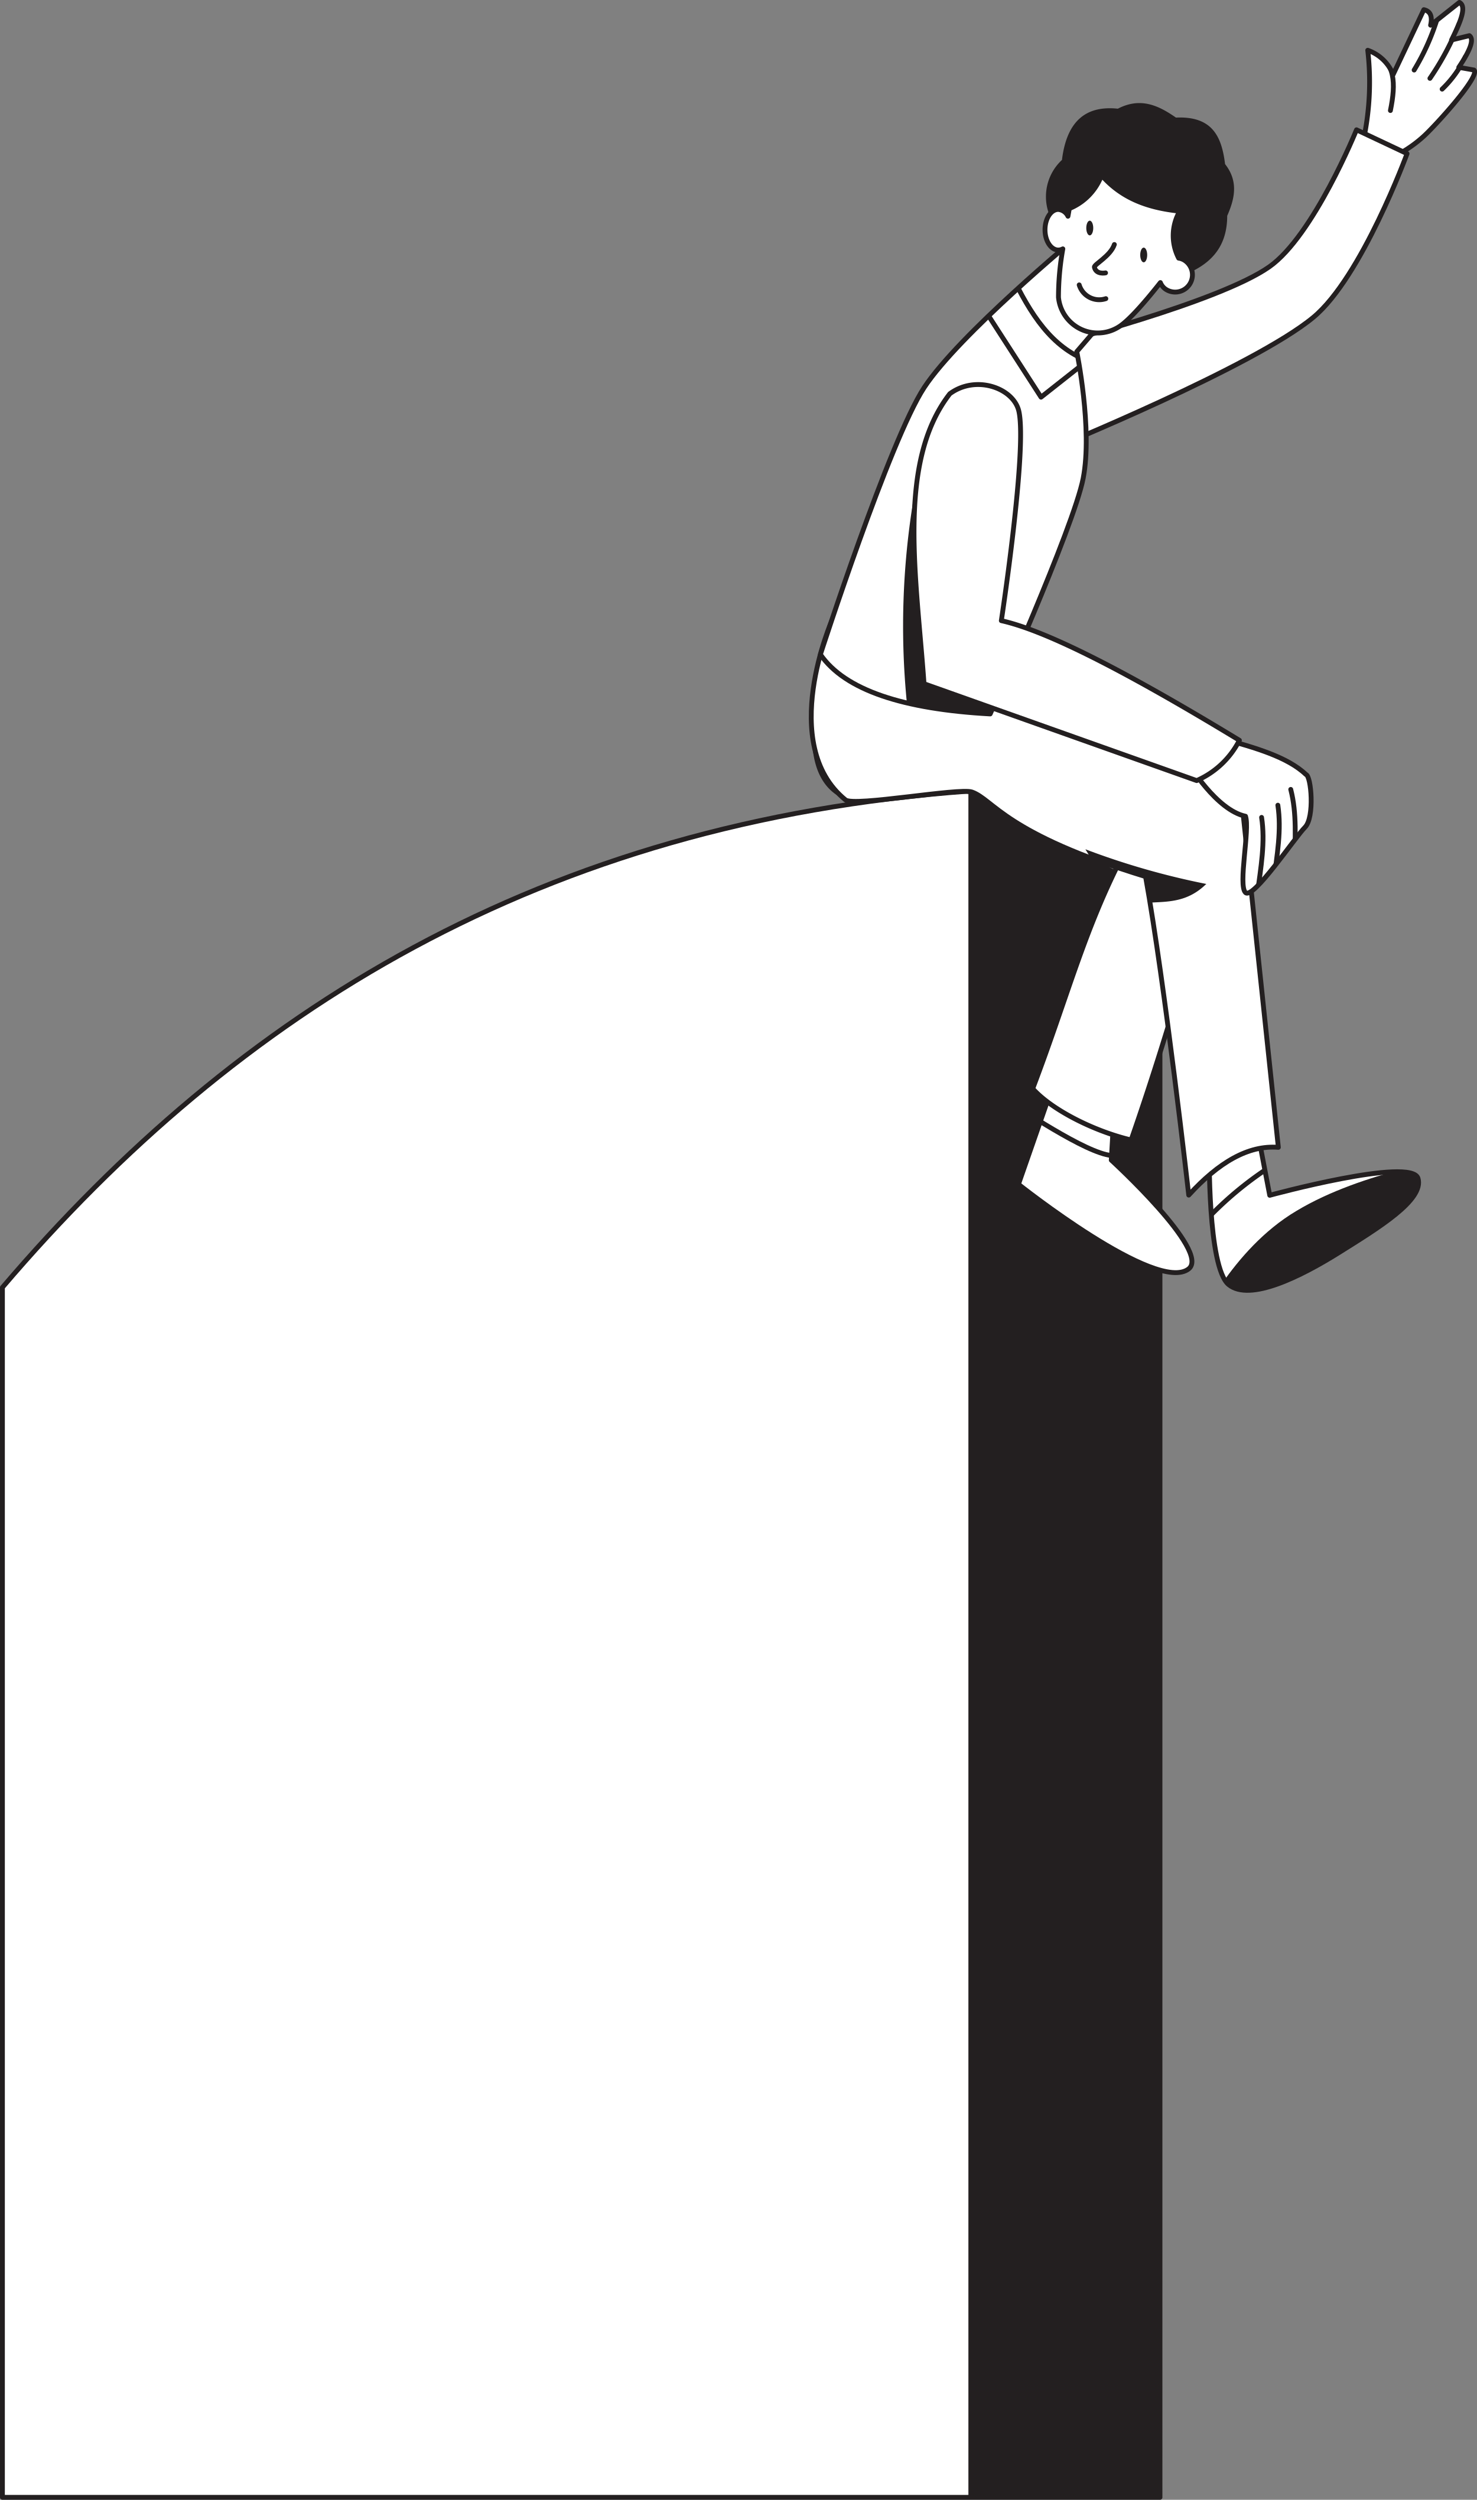 <svg xmlns="http://www.w3.org/2000/svg" xmlns:xlink="http://www.w3.org/1999/xlink" viewBox="0 0 152.49 258.05"><rect x="0" y="0" width="152.49" height="258.05" fill="#808080" stroke="none"/><defs><style>.cls-1,.cls-5{fill:none;}.cls-10,.cls-2{fill:#fff;}.cls-10,.cls-2,.cls-7{fill-rule:evenodd;}.cls-3{clip-path:url(#clip-path);}.cls-4,.cls-7{fill:#231f20;}.cls-10,.cls-5{stroke:#231f20;stroke-linecap:round;stroke-linejoin:round;stroke-width:0.5px;}.cls-6{clip-path:url(#clip-path-2);}.cls-8{clip-path:url(#clip-path-3);}.cls-9{clip-path:url(#clip-path-4);}.cls-11{clip-path:url(#clip-path-5);}.cls-12{clip-path:url(#clip-path-6);}.cls-13{clip-path:url(#clip-path-7);}.cls-14{clip-path:url(#clip-path-8);}</style><clipPath id="clip-path"><path class="cls-1" d="M119.76,92.72,100,81.67C56,84.87,24.61,104.34.25,132.9V257.8H119.76Z"/></clipPath><clipPath id="clip-path-2"><path class="cls-1" d="M124.85,118.61s-.2,12.19,2,14,7.51-.89,11.33-3.27c4.13-2.59,8.88-5.46,8.22-7.7s-15.31,1.75-15.31,1.75l-1.29-6.73Z"/></clipPath><clipPath id="clip-path-3"><path class="cls-1" d="M108.59,112.38l-3.44,9.87s14.28,11.35,17.58,8.73c2.28-1.82-8-11.22-8-11.22l.35-6Z"/></clipPath><clipPath id="clip-path-4"><path class="cls-1" d="M140.62,15.1a28.53,28.53,0,0,0,.59-9.91,4.35,4.35,0,0,1,2.62,2.51L147,1c.69.15.9.7.7,1.6L150.67.25c.8.4.1,2.05-.81,3.88l1.84-.45c.47.33.23,1.3-1.09,3.27l1.57.28c.7.64-4.23,6-5.25,6.89a13.14,13.14,0,0,1-3.57,2.29Z"/></clipPath><clipPath id="clip-path-5"><path class="cls-1" d="M85.91,64s-5.67,12.83,1.38,18.57c.88.72,11.74-1.27,13.06-.81,2.26.81,3.35,4.27,17.92,8.73,2,11.06,4.46,32.88,4.46,32.88,3.08-3.38,6.16-5.18,9.25-4.93l-4-37.86-32.56-10Z"/></clipPath><clipPath id="clip-path-6"><path class="cls-1" d="M111.12,24.52S99,34.55,95.42,40,84.7,67.56,84.7,67.56c2.55,3.7,8.59,5.65,17.53,6.14,0,0,8.61-19.24,9.6-24.32s-.66-13.08-.66-13.08L116,30.68Z"/></clipPath><clipPath id="clip-path-7"><path class="cls-1" d="M126.17,76.24c3.38.94,6.75,1.89,8.66,3.71.55.15.91,4.44-.1,5.45s-5.35,7.49-6.14,6.74.47-6.52,0-7.88c-3-.63-5.86-5.4-5.86-5.4Z"/></clipPath><clipPath id="clip-path-8"><path class="cls-1" d="M110.26,22.32c.09-.49.14-.79.14-.79a5.94,5.94,0,0,0,3.33-3.44c2.18,2.5,5,3.39,8.07,3.71a5.05,5.05,0,0,0-.11,4.85s0,0,0,0a1.51,1.51,0,0,1,.6.22,1.78,1.78,0,0,1-1.92,3,1.5,1.5,0,0,1-.57-.7c-1.42,1.8-3.29,4-4.37,4.62a4.07,4.07,0,0,1-6.15-3.1,28.4,28.4,0,0,1,.45-5,1,1,0,0,1-.47.12c-.75,0-1.37-.93-1.37-2.09s.62-2.1,1.37-2.1A1.23,1.23,0,0,1,110.26,22.32Z"/></clipPath></defs><g id="Layer_1" data-name="Layer 1"><path class="cls-2" d="M119.76,92.72,100,81.67C56,84.87,24.61,104.34.25,132.9V257.8H119.76Z"/><g class="cls-3"><rect class="cls-4" x="99.98" y="63.27" width="39.42" height="212.95"/></g><path class="cls-5" d="M119.76,92.72,100,81.67C56,84.87,24.61,104.34.25,132.9V257.8H119.76Z"/><path class="cls-2" d="M124.85,118.61s-.2,12.19,2,14,7.51-.89,11.33-3.27c4.13-2.59,8.88-5.46,8.22-7.7s-15.31,1.75-15.31,1.75l-1.29-6.73Z"/><g class="cls-6"><path class="cls-7" d="M123.55,137s3.54-8,10.3-12c6.91-4.16,16.76-5.47,16.76-5.47l-4.12,14.79-19.61,4.5Z"/><path class="cls-5" d="M124.37,126.11a36.14,36.14,0,0,1,8.11-6.5"/></g><path class="cls-5" d="M124.85,118.61s-.2,12.19,2,14,7.51-.89,11.33-3.27c4.13-2.59,8.88-5.46,8.22-7.7s-15.31,1.75-15.31,1.75l-1.29-6.73Z"/><path class="cls-2" d="M108.59,112.38l-3.44,9.87s14.28,11.35,17.58,8.73c2.28-1.82-8-11.22-8-11.22l.35-6Z"/><g class="cls-8"><path class="cls-5" d="M105.15,114.37c4.58,2.9,10.4,6.44,10.86,4.25"/></g><path class="cls-5" d="M108.59,112.38l-3.44,9.87s14.28,11.35,17.58,8.73c2.28-1.82-8-11.22-8-11.22l.35-6Z"/><path class="cls-2" d="M140.62,15.1a28.53,28.53,0,0,0,.59-9.91,4.35,4.35,0,0,1,2.62,2.51L147,1c.69.15.9.7.7,1.6L150.67.25c.8.4.1,2.05-.81,3.88l1.84-.45c.47.33.23,1.3-1.09,3.27l1.57.28c.7.64-4.23,6-5.25,6.89a13.14,13.14,0,0,1-3.57,2.29Z"/><g class="cls-9"><path class="cls-5" d="M141.85,5.28c2.2,1.22,2.28,3.28,1.7,6.13"/><path class="cls-5" d="M148.34,2.07A23.81,23.81,0,0,1,146,7.23"/><path class="cls-5" d="M150.63,2.47a28.94,28.94,0,0,1-3,5.62"/><path class="cls-5" d="M151.29,5.86a11.2,11.2,0,0,1-2.4,3.34"/></g><path class="cls-5" d="M140.62,15.1a28.53,28.53,0,0,0,.59-9.91,4.35,4.35,0,0,1,2.62,2.51L147,1c.69.15.9.7.7,1.6L150.67.25c.8.4.1,2.05-.81,3.88l1.84-.45c.47.33.23,1.3-1.09,3.27l1.57.28c.7.64-4.23,6-5.25,6.89a13.14,13.14,0,0,1-3.57,2.29Z"/><path class="cls-10" d="M108.47,35.64s17.31-4.39,22.58-8.1c4.57-3.21,9-14.14,9-14.14l5.22,2.46s-4.68,12.76-9.68,16.9c-6.12,5.08-27,13.59-27,13.59Z"/><path class="cls-10" d="M85.2,69.24s-3.6,10.65,2.13,13.05c1.45.61,10-1.2,13-.53A53.12,53.12,0,0,1,116,88.14c-4.1,7.92-5.7,14.54-9.38,24.24,2,2.22,6.36,4.4,10.16,5.3,4.53-13,7.71-25.2,11.17-37.1Z"/><path class="cls-2" d="M85.91,64s-5.67,12.83,1.38,18.57c.88.72,11.74-1.27,13.06-.81,2.26.81,3.35,4.27,17.92,8.73,2,11.06,4.46,32.88,4.46,32.88,3.08-3.38,6.16-5.18,9.25-4.93l-4-37.86-32.56-10Z"/><g class="cls-11"><path class="cls-7" d="M112.06,87.67a77.91,77.91,0,0,0,12.48,3.58c-2.85,2.79-5.78,1.32-8.82,2.43Z"/></g><path class="cls-5" d="M85.91,64s-5.67,12.83,1.38,18.57c.88.72,11.74-1.27,13.06-.81,2.26.81,3.35,4.27,17.92,8.73,2,11.06,4.46,32.88,4.46,32.88,3.08-3.38,6.16-5.18,9.25-4.93l-4-37.86-32.56-10Z"/><path class="cls-2" d="M111.12,24.52S99,34.55,95.42,40,84.7,67.56,84.7,67.56c2.55,3.7,8.59,5.65,17.53,6.14,0,0,8.61-19.24,9.6-24.32s-.66-13.08-.66-13.08L116,30.68Z"/><g class="cls-12"><path class="cls-10" d="M100.88,30.77,107.48,41l4.78-3.77c-3.64-1.39-5.85-4.69-7.89-9Z"/><path class="cls-7" d="M94.75,49.12a80.45,80.45,0,0,0-1,24.58l11.42,2.54L94.75,49.12"/></g><path class="cls-5" d="M111.12,24.52S99,34.55,95.42,40,84.7,67.56,84.7,67.56c2.55,3.7,8.59,5.65,17.53,6.14,0,0,8.61-19.24,9.6-24.32s-.66-13.08-.66-13.08L116,30.68Z"/><path class="cls-2" d="M126.17,76.24c3.38.94,6.75,1.89,8.66,3.71.55.15.91,4.44-.1,5.45s-5.35,7.49-6.14,6.74.47-6.52,0-7.88c-3-.63-5.86-5.4-5.86-5.4Z"/><g class="cls-13"><path class="cls-5" d="M133.63,89.49c.09-2.95.27-5.51-.37-8"/><path class="cls-5" d="M131.47,91.12c.4-2.92.84-5.45.46-8"/><path class="cls-5" d="M129.8,92.38c.39-2.93.84-5.45.45-8"/></g><path class="cls-5" d="M126.17,76.24c3.38.94,6.75,1.89,8.66,3.71.55.15.91,4.44-.1,5.45s-5.35,7.49-6.14,6.74.47-6.52,0-7.88c-3-.63-5.86-5.4-5.86-5.4Z"/><path class="cls-10" d="M98.06,40.65c2.7-2,6.59-.59,7.13,1.8.89,3.91-1.81,21.62-1.81,21.62,4.1.92,11.4,4.34,24.58,12.35a9,9,0,0,1-4.41,4.16l-28.15-10C94.62,59.57,92.55,47.76,98.06,40.65Z"/><g id="hair"><path class="cls-7" d="M108.89,23.22a5.17,5.17,0,0,1,.75-6.71c.51-4.19,2.63-5.62,5.77-5.29,2.34-1.21,4.19-.34,6,.92,3.84-.18,4.73,2.07,5.07,4.8,1.4,1.78,1,3.57.22,5.34,0,3.49-2,5.16-4.63,6.17Z"/></g><path class="cls-2" d="M110.26,22.32c.09-.49.14-.79.14-.79a5.94,5.94,0,0,0,3.33-3.44c2.18,2.5,5,3.39,8.07,3.71a5.05,5.05,0,0,0-.11,4.85s0,0,0,0a1.51,1.51,0,0,1,.6.22,1.78,1.78,0,0,1-1.92,3,1.5,1.5,0,0,1-.57-.7c-1.42,1.8-3.29,4-4.37,4.62a4.07,4.07,0,0,1-6.15-3.1,28.4,28.4,0,0,1,.45-5,1,1,0,0,1-.47.12c-.75,0-1.37-.93-1.37-2.09s.62-2.1,1.37-2.1A1.23,1.23,0,0,1,110.26,22.32Z"/><g class="cls-14"><ellipse class="cls-4" cx="118.08" cy="26.32" rx="0.36" ry="0.76"/><ellipse class="cls-4" cx="112.51" cy="23.54" rx="0.36" ry="0.76"/><path class="cls-5" d="M115.05,25.24c-.4,1.2-2.12,2.06-2.06,2.34.17.8,1.15.59,1.15.59"/><path class="cls-5" d="M111.42,29.41a2.16,2.16,0,0,0,2.75,1.42"/></g><path class="cls-5" d="M110.26,22.32c.09-.49.14-.79.14-.79a5.94,5.94,0,0,0,3.33-3.44c2.18,2.5,5,3.39,8.07,3.71a5.05,5.05,0,0,0-.11,4.85s0,0,0,0a1.51,1.51,0,0,1,.6.22,1.78,1.78,0,0,1-1.92,3,1.5,1.5,0,0,1-.57-.7c-1.42,1.8-3.29,4-4.37,4.62a4.07,4.07,0,0,1-6.15-3.1,28.4,28.4,0,0,1,.45-5,1,1,0,0,1-.47.12c-.75,0-1.37-.93-1.37-2.09s.62-2.1,1.37-2.1A1.23,1.23,0,0,1,110.26,22.32Z"/></g></svg>